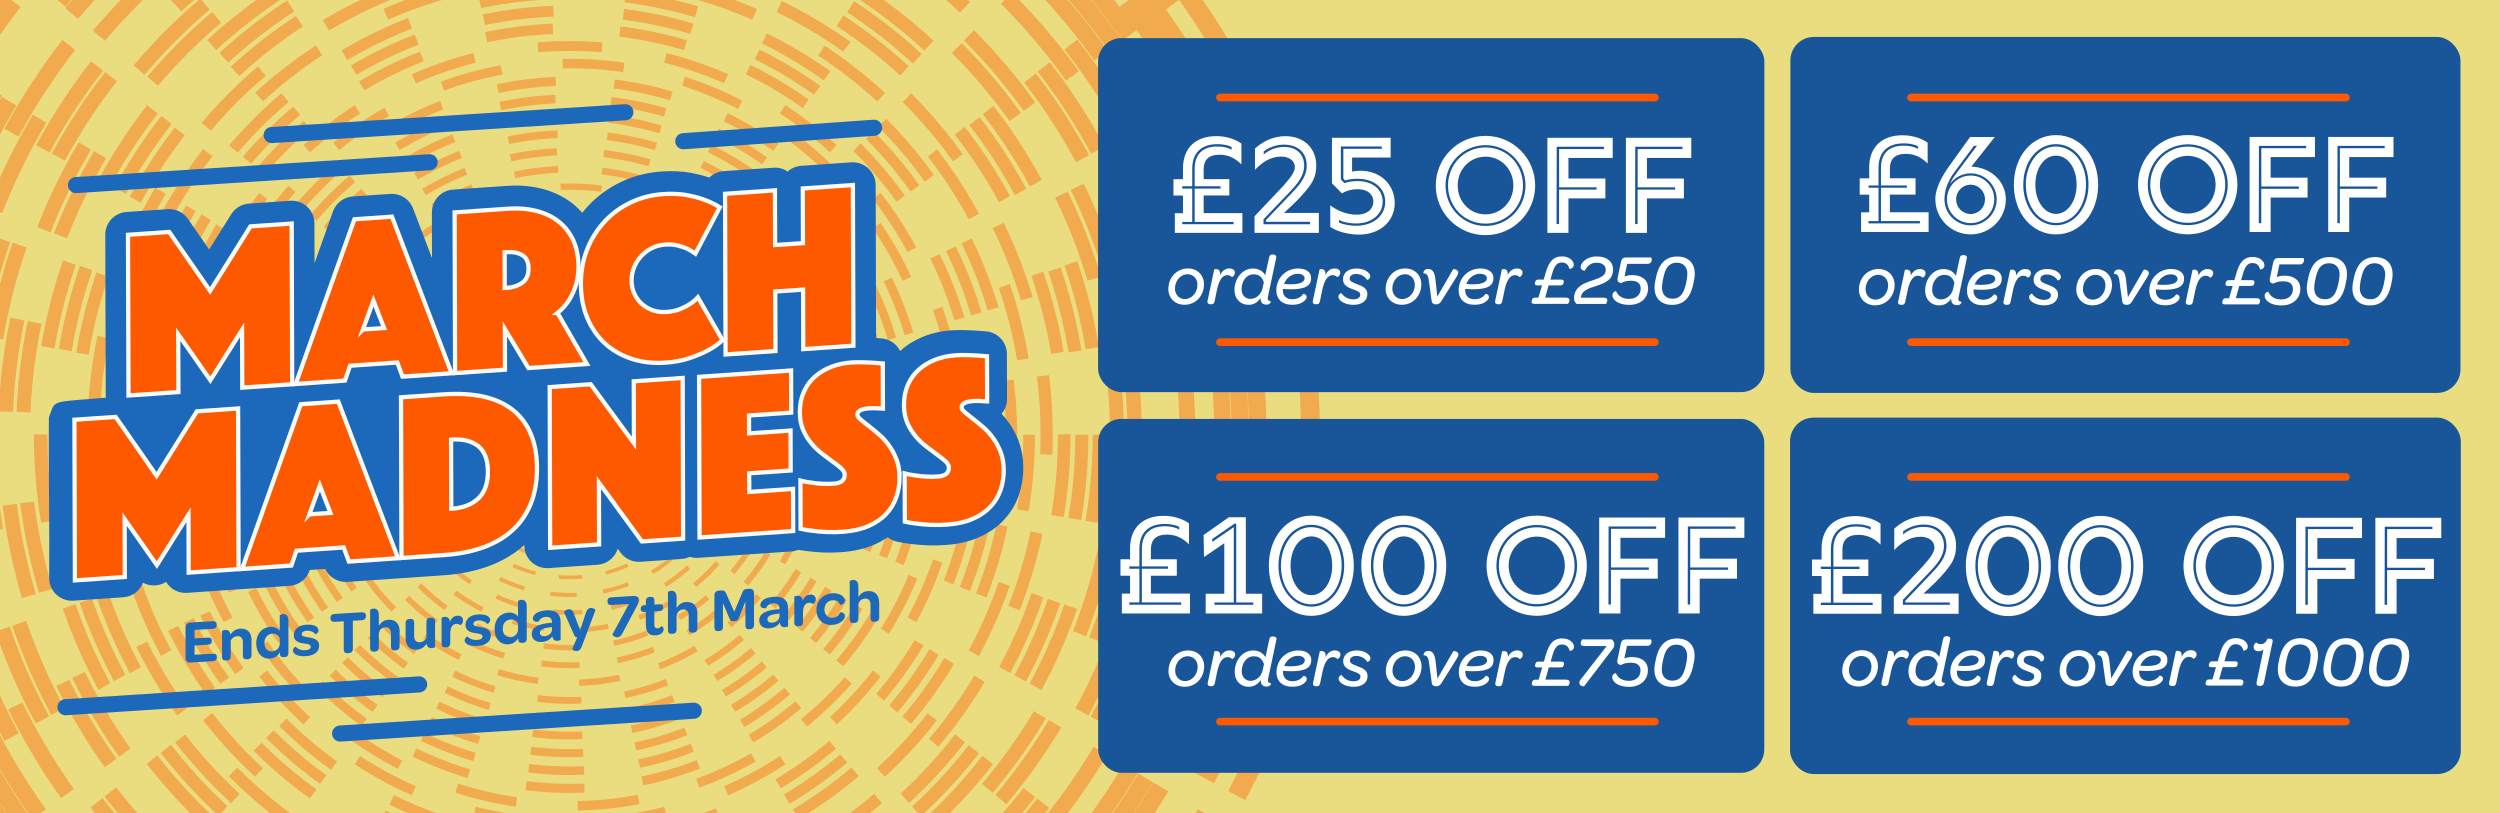 <?xml version="1.0" encoding="UTF-8"?>
<svg xmlns="http://www.w3.org/2000/svg" xmlns:xlink="http://www.w3.org/1999/xlink" viewBox="0 0 492 160">
  <defs>
    <style>
      .cls-1 {
        stroke-width: 1.5px;
      }

      .cls-1, .cls-2, .cls-3, .cls-4, .cls-5, .cls-6, .cls-7, .cls-8, .cls-9, .cls-10, .cls-11, .cls-12, .cls-13, .cls-14, .cls-15, .cls-16, .cls-17, .cls-18, .cls-19, .cls-20, .cls-21, .cls-22, .cls-23, .cls-24, .cls-25, .cls-26, .cls-27, .cls-28, .cls-29, .cls-30, .cls-31, .cls-32, .cls-33, .cls-34, .cls-35, .cls-36, .cls-37, .cls-38, .cls-39, .cls-40, .cls-41, .cls-42, .cls-43, .cls-44, .cls-45 {
        fill: none;
      }

      .cls-1, .cls-2, .cls-3, .cls-4, .cls-5, .cls-7, .cls-8, .cls-9, .cls-10, .cls-11, .cls-12, .cls-13, .cls-14, .cls-15, .cls-16, .cls-17, .cls-18, .cls-19, .cls-20, .cls-21, .cls-22, .cls-23, .cls-24, .cls-25, .cls-26, .cls-27, .cls-28, .cls-29, .cls-30, .cls-31, .cls-32, .cls-46, .cls-33, .cls-34, .cls-35, .cls-36, .cls-37, .cls-38, .cls-39, .cls-40, .cls-41, .cls-42, .cls-43, .cls-44, .cls-45 {
        stroke-miterlimit: 10;
      }

      .cls-1, .cls-2, .cls-3, .cls-4, .cls-5, .cls-7, .cls-8, .cls-9, .cls-10, .cls-11, .cls-12, .cls-13, .cls-14, .cls-15, .cls-16, .cls-17, .cls-18, .cls-19, .cls-20, .cls-21, .cls-22, .cls-23, .cls-24, .cls-25, .cls-26, .cls-27, .cls-28, .cls-29, .cls-30, .cls-31, .cls-32, .cls-33, .cls-34, .cls-35, .cls-37, .cls-38, .cls-39, .cls-40, .cls-41, .cls-42, .cls-43, .cls-44, .cls-45 {
        stroke: #ff5900;
      }

      .cls-1, .cls-36 {
        stroke-linecap: round;
      }

      .cls-2 {
        stroke-dasharray: 0 0 9.79 9.79;
        stroke-width: 1.51px;
      }

      .cls-3 {
        stroke-dasharray: 0 0 16.08 16.08;
        stroke-width: 2.48px;
      }

      .cls-4 {
        stroke-dasharray: 0 0 22.38 22.38;
        stroke-width: 3.45px;
      }

      .cls-5 {
        stroke-dasharray: 0 0 7.5 7.5;
        stroke-width: 1.16px;
      }

      .cls-47 {
        clip-path: url(#clippath);
      }

      .cls-6, .cls-48, .cls-49, .cls-50, .cls-51 {
        stroke-width: 0px;
      }

      .cls-7 {
        stroke-dasharray: 0 0 24.1 24.1;
        stroke-width: 3.72px;
      }

      .cls-8 {
        stroke-dasharray: 0 0 2.92 2.92;
        stroke-width: .45px;
      }

      .cls-9 {
        stroke-dasharray: 0 0 2.35 2.35;
        stroke-width: .36px;
      }

      .cls-10 {
        stroke-dasharray: 0 0 17.23 17.23;
        stroke-width: 2.66px;
      }

      .cls-11 {
        stroke-dasharray: 0 0 12.65 12.65;
        stroke-width: 1.95px;
      }

      .cls-12 {
        stroke-dasharray: 0 0 1.2 1.2;
        stroke-width: .19px;
      }

      .cls-13 {
        stroke-dasharray: 0 0 3.49 3.49;
        stroke-width: .54px;
      }

      .cls-14 {
        stroke-dasharray: 0 0 18.95 18.95;
        stroke-width: 2.92px;
      }

      .cls-15 {
        stroke-dasharray: 0 0 5.21 5.21;
        stroke-width: .8px;
      }

      .cls-16 {
        stroke-dasharray: 0 0 16.66 16.66;
        stroke-width: 2.57px;
      }

      .cls-17 {
        stroke-dasharray: 0 0 18.37 18.37;
        stroke-width: 2.83px;
      }

      .cls-18 {
        stroke-dasharray: 0 0 20.66 20.66;
        stroke-width: 3.19px;
      }

      .cls-19 {
        stroke-dasharray: 0 0 8.07 8.07;
        stroke-width: 1.25px;
      }

      .cls-20 {
        stroke-dasharray: 0 0 20.09 20.09;
        stroke-width: 3.1px;
      }

      .cls-21 {
        stroke-dasharray: 0 0 21.23 21.23;
        stroke-width: 3.28px;
      }

      .cls-22 {
        stroke-dasharray: 0 0 13.8 13.8;
        stroke-width: 2.13px;
      }

      .cls-23 {
        stroke-dasharray: 0 0 12.08 12.08;
        stroke-width: 1.86px;
      }

      .cls-24 {
        stroke-dasharray: 0 0 14.37 14.37;
        stroke-width: 2.22px;
      }

      .cls-25 {
        stroke-dasharray: 0 0 8.64 8.64;
        stroke-width: 1.33px;
      }

      .cls-26 {
        stroke-dasharray: 0 0 15.51 15.51;
        stroke-width: 2.39px;
      }

      .cls-27 {
        stroke-dasharray: 0 0 22.95 22.95;
        stroke-width: 3.54px;
      }

      .cls-28 {
        stroke-dasharray: 0 0 1.78 1.78;
        stroke-width: .27px;
      }

      .cls-29 {
        stroke-dasharray: 0 0 9.21 9.21;
        stroke-width: 1.42px;
      }

      .cls-30 {
        stroke-dasharray: 0 0 23.52 23.52;
        stroke-width: 3.63px;
      }

      .cls-31 {
        stroke-dasharray: 0 0 4.07 4.07;
        stroke-width: .63px;
      }

      .cls-32 {
        stroke-dasharray: 0 0 13.22 13.22;
        stroke-width: 2.04px;
      }

      .cls-46 {
        fill: #ff5900;
        stroke: #fbfbfb;
        stroke-width: .84px;
      }

      .cls-33 {
        stroke-dasharray: 0 0 5.78 5.78;
        stroke-width: .89px;
      }

      .cls-34 {
        stroke-dasharray: 0 0 10.36 10.36;
        stroke-width: 1.6px;
      }

      .cls-35 {
        stroke-dasharray: 0 0 6.35 6.35;
        stroke-width: .98px;
      }

      .cls-36 {
        stroke: #1c68ba;
        stroke-width: 3.17px;
      }

      .cls-37 {
        stroke-dasharray: 0 0 21.81 21.81;
        stroke-width: 3.36px;
      }

      .cls-38 {
        stroke-dasharray: 0 0 19.52 19.52;
        stroke-width: 3.01px;
      }

      .cls-52 {
        isolation: isolate;
      }

      .cls-39 {
        stroke-dasharray: 0 0 14.94 14.94;
        stroke-width: 2.3px;
      }

      .cls-40 {
        stroke-dasharray: 0 0 10.93 10.93;
        stroke-width: 1.69px;
      }

      .cls-53 {
        mix-blend-mode: multiply;
        opacity: .39;
      }

      .cls-48 {
        fill: #195699;
      }

      .cls-49 {
        fill: #1c68ba;
      }

      .cls-50 {
        fill: #fff;
      }

      .cls-51 {
        fill: #eadd7f;
      }

      .cls-41 {
        stroke-dasharray: 0 0 4.64 4.64;
        stroke-width: .72px;
      }

      .cls-42 {
        stroke-dasharray: 0 0 17.8 17.8;
        stroke-width: 2.75px;
      }

      .cls-43 {
        stroke-dasharray: 0 0 11.51 11.51;
        stroke-width: 1.78px;
      }

      .cls-44 {
        stroke-dasharray: 0 0 24.67 24.67;
        stroke-width: 3.81px;
      }

      .cls-45 {
        stroke-dasharray: 0 0 6.93 6.93;
        stroke-width: 1.07px;
      }
    </style>
    <clipPath id="clippath">
      <rect class="cls-6" x="-5.18" y="-2.72" width="500.4" height="166.81"/>
    </clipPath>
  </defs>
  <g class="cls-52">
    <g id="Layer_1" data-name="Layer 1">
      <rect class="cls-51" x="-5.18" y="-2.72" width="500.4" height="166.81"/>
      <g class="cls-47">
        <g class="cls-53">
          <circle class="cls-44" cx="112.18" cy="85.56" r="149.18"/>
          <circle class="cls-7" cx="112.18" cy="85.56" r="145.72" transform="translate(-27.65 104.39) rotate(-45)"/>
          <circle class="cls-30" cx="112.18" cy="85.56" r="142.26"/>
          <circle class="cls-27" cx="112.18" cy="85.56" r="138.8"/>
          <circle class="cls-4" cx="112.18" cy="85.56" r="135.34" transform="translate(-27.65 104.39) rotate(-45)"/>
          <circle class="cls-37" cx="112.18" cy="85.56" r="131.88" transform="translate(-27.65 104.39) rotate(-45)"/>
          <circle class="cls-21" cx="112.18" cy="85.56" r="128.42" transform="translate(-27.65 104.39) rotate(-45)"/>
          <circle class="cls-18" cx="112.18" cy="85.56" r="124.96"/>
          <circle class="cls-20" cx="112.18" cy="85.56" r="121.5" transform="translate(-27.65 104.39) rotate(-45)"/>
          <circle class="cls-38" cx="112.18" cy="85.56" r="118.03"/>
          <circle class="cls-14" cx="112.18" cy="85.56" r="114.57"/>
          <circle class="cls-17" cx="112.18" cy="85.56" r="111.11" transform="translate(-27.65 104.39) rotate(-45)"/>
          <circle class="cls-42" cx="112.18" cy="85.56" r="107.65" transform="translate(-27.65 104.39) rotate(-45)"/>
          <circle class="cls-10" cx="112.18" cy="85.56" r="104.19"/>
          <circle class="cls-16" cx="112.18" cy="85.56" r="100.73"/>
          <circle class="cls-3" cx="112.18" cy="85.56" r="97.27"/>
          <circle class="cls-26" cx="112.18" cy="85.56" r="93.81" transform="translate(-27.65 104.39) rotate(-45)"/>
          <circle class="cls-39" cx="112.18" cy="85.56" r="90.35"/>
          <circle class="cls-24" cx="112.18" cy="85.56" r="86.89" transform="translate(-27.65 104.39) rotate(-45)"/>
          <circle class="cls-22" cx="112.18" cy="85.56" r="83.43" transform="translate(-27.65 104.39) rotate(-45)"/>
          <circle class="cls-32" cx="112.18" cy="85.56" r="79.97" transform="translate(-27.65 104.39) rotate(-45)"/>
          <circle class="cls-11" cx="112.18" cy="85.56" r="76.51"/>
          <circle class="cls-23" cx="112.18" cy="85.56" r="73.05" transform="translate(-18.69 32.85) rotate(-15.4)"/>
          <circle class="cls-43" cx="112.18" cy="85.56" r="69.59" transform="translate(-27.65 104.39) rotate(-45)"/>
          <circle class="cls-40" cx="112.18" cy="85.56" r="66.12" transform="translate(-27.65 104.39) rotate(-45)"/>
          <circle class="cls-34" cx="112.18" cy="85.56" r="62.66" transform="translate(-27.65 104.39) rotate(-45)"/>
          <circle class="cls-2" cx="112.18" cy="85.56" r="59.2" transform="translate(-27.65 104.39) rotate(-45)"/>
          <circle class="cls-29" cx="112.18" cy="85.56" r="55.74" transform="translate(-27.65 104.39) rotate(-45)"/>
          <circle class="cls-25" cx="112.18" cy="85.56" r="52.28" transform="translate(-27.65 104.39) rotate(-45)"/>
          <circle class="cls-19" cx="112.18" cy="85.56" r="48.82" transform="translate(-19.48 34.86) rotate(-16.27)"/>
          <circle class="cls-5" cx="112.18" cy="85.56" r="45.36" transform="translate(-27.65 104.39) rotate(-45)"/>
          <circle class="cls-45" cx="112.18" cy="85.56" r="41.9" transform="translate(-27.65 104.39) rotate(-45)"/>
          <circle class="cls-35" cx="112.18" cy="85.56" r="38.44" transform="translate(-28.77 79.43) rotate(-34.84)"/>
          <circle class="cls-33" cx="112.18" cy="85.56" r="34.98" transform="translate(-26.86 61.62) rotate(-27.56)"/>
          <circle class="cls-15" cx="112.18" cy="85.56" r="31.52" transform="translate(-27.65 104.39) rotate(-45)"/>
          <circle class="cls-41" cx="112.18" cy="85.56" r="28.06" transform="translate(-26.64 110.76) rotate(-47.62)"/>
          <circle class="cls-31" cx="112.18" cy="85.56" r="24.6" transform="translate(-24.25 49.6) rotate(-22.57)"/>
          <circle class="cls-13" cx="112.18" cy="85.56" r="21.14" transform="translate(-27.21 63.73) rotate(-28.43)"/>
          <circle class="cls-8" cx="112.18" cy="85.56" r="17.68" transform="translate(-2.28 168.05) rotate(-73.11)"/>
          <circle class="cls-9" cx="112.18" cy="85.56" r="14.21" transform="translate(-28.83 80.8) rotate(-35.4)"/>
          <circle class="cls-28" cx="112.18" cy="85.56" r="10.75" transform="translate(-25.71 115.43) rotate(-49.56)"/>
          <circle class="cls-12" cx="112.18" cy="85.56" r="7.29" transform="translate(6.62 179.17) rotate(-78.9)"/>
        </g>
      </g>
      <g>
        <path class="cls-49" d="M172.42,68.02l-.09-31.62c-.01-1.23-.53-2.41-1.43-3.25-.91-.85-2.11-1.27-3.35-1.2l-9.86.68c-1.03.07-1.96.48-2.67,1.13-.83-.55-1.8-.83-2.81-.75l-9.81.67c-1.1.08-2.07.55-2.81,1.26-1.06-.36-2.25-.66-3.62-.93-1.76-.31-3.7-.4-5.77-.26-2.77.19-5.42.86-7.85,2-2.47,1.14-4.67,2.73-6.51,4.68-.45.46-.86.95-1.26,1.46-.59-.68-1.23-1.31-1.93-1.86-1.7-1.33-3.72-2.3-6.04-2.9-2.14-.53-4.44-.72-6.84-.55l-10.61.73c-2.35.16-4.17,2.12-4.16,4.47l.02,9.03-3.73-9.78c-.69-1.84-2.5-3.01-4.48-2.87l-7.37.5c-1.78.12-3.31,1.29-3.91,2.96l-3.63,10.19-.02-7.86c0-1.24-.51-2.41-1.42-3.26-.91-.84-2.11-1.27-3.35-1.18l-8.12.56c-1.43.1-2.72.87-3.48,2.09l-4.35,6.94-4.18-6.03c-.89-1.29-2.4-2.02-3.98-1.91l-8.12.56c-2.35.17-4.17,2.12-4.16,4.47l.09,31.62c.01,1.24.53,2.41,1.43,3.26.83.77,1.91,1.2,3.04,1.2.1,0,.2,0,.31-.01l9.81-.67c1.78-.12,3.25-1.27,3.87-2.86.67.37,1.44.55,2.24.54.84-.02,1.63-.27,2.33-.72.21.36.48.69.79.98.91.84,2.1,1.27,3.35,1.18l6.35-.44s0,.07,0,.1l118.05-11.97c.01-.14.04-.28.04-.43Z"/>
        <path class="cls-49" d="M200.5,86.8c-.57-1.4-1.26-2.67-2.07-3.76-.41-.57-.85-1.11-1.32-1.6.69-.8,1.08-1.84,1.07-2.92l-.02-8.86c-.01-2.35-1.82-4.28-4.16-4.45l-.82-.06c-.39-.03-.78-.07-1.26-.1-.45-.02-.94-.03-1.48-.06l-.55-.02c-.87-.03-1.76-.02-2.71.04-1.86.13-3.63.51-5.28,1.15-1.73.68-3.29,1.62-4.61,2.79-.06.04-.09.09-.15.13-.68-1.37-2.05-2.37-3.67-2.48l-.82-.06c-.39-.03-.79-.07-1.27-.1-.46-.02-.95-.03-1.5-.06l-.53-.02c-.87-.03-1.74-.02-2.68.04-1.87.13-3.66.51-5.3,1.15-1.14.45-2.19,1.02-3.17,1.69-.02-.02-.03-.06-.07-.08-.91-.84-2.11-1.26-3.35-1.18l-18.1,1.24c-.58.04-1.12.19-1.61.42-.53-.16-1.06-.23-1.62-.2l-5.79.4s0-.04,0-.05c-23.18-6.19-63.67,5.06-109.29,8.68-8.5.67-7.53.42-8.75,3.7-.1,8.65.16,22.94.06,31.59,0,1.24.51,2.41,1.42,3.26.83.77,1.92,1.2,3.05,1.2.1,0,.2-.01.3-.01l9.81-.67c1.79-.12,3.28-1.29,3.88-2.87.67.37,1.46.56,2.24.54.84-.02,1.63-.27,2.31-.7.21.36.48.69.79.98.91.84,2.11,1.27,3.35,1.18l9.81-.67c.1-.01.19-.03.29-.04.03,0,.06.01.09.01.1,0,.2-.01.31-.01l9.68-.67c1.79-.12,3.33-1.31,3.92-3l.03-.12,3.02-.2s0,0,0,0c.78,1.64,2.5,2.67,4.35,2.55l9.68-.67c.09,0,.17-.03.26-.04.04,0,.09.01.13.01.1,0,.2-.01.3-.01l8.52-.59c3.31-.22,6.33-.84,8.97-1.81,2.72-1.01,5.06-2.41,7-4.16v.1c0,1.24.51,2.41,1.42,3.26.83.77,1.92,1.2,3.05,1.2.1,0,.2,0,.3-.01l9.64-.66c1.89-.13,3.43-1.42,3.97-3.15l.55.75c.91,1.24,2.38,1.92,3.91,1.82l8.1-.56c.58-.03,1.13-.19,1.62-.42.42.13.86.21,1.31.21.1,0,.2,0,.3-.01l18.42-1.26c.47-.03.91-.16,1.32-.31.58.1,1.17.19,1.78.25.87.12,1.87.21,2.97.26.41.02.85.03,1.3.03.79,0,1.61-.03,2.46-.09,2.44-.17,4.63-.67,6.48-1.49.95-.41,1.82-.91,2.63-1.44.49.38,1.06.68,1.71.84.94.22,1.93.38,2.95.49.89.11,1.89.2,2.97.25.41.02.86.03,1.31.03.77,0,1.6-.03,2.44-.09,2.45-.17,4.64-.67,6.52-1.5,1.98-.86,3.64-2.02,4.93-3.41,1.35-1.43,2.35-3.1,2.97-4.93.58-1.7.87-3.52.87-5.42-.01-1.87-.32-3.62-.95-5.2Z"/>
        <g>
          <g>
            <polygon class="cls-46" points="57.4 44 57.5 75.62 47.68 76.29 47.64 64.92 41.4 74.83 35.07 65.78 35.11 77.16 25.29 77.83 25.19 46.21 33.3 45.65 41.35 57.25 49.29 44.55 57.4 44"/>
            <path class="cls-46" d="M77.12,42.64l-7.37.51-11.56,32.42,9.69-.67,1.01-2.92,9.3-.64,1.02,2.78,9.67-.66-11.75-30.82ZM71.43,64.85l2.06-5.7,2.09,5.41-4.14.28Z"/>
            <path class="cls-46" d="M109.71,61.6c.77-.62,1.46-1.36,2.07-2.23.53-.76,1-1.71,1.42-2.84.43-1.14.64-2.49.64-4.08,0-1.98-.36-3.73-1.05-5.21-.7-1.48-1.66-2.71-2.9-3.67-1.23-.96-2.68-1.64-4.36-2.07-1.68-.42-3.5-.56-5.46-.43l-10.6.73.09,31.62,9.82-.67-.02-8.02,4.63,7.7,11.52-.79-5.79-10.04ZM104.02,52.84c0,1.27-.4,2.19-1.22,2.79-.81.59-1.8.93-2.96,1.01l-.51.03-.02-7.02.51-.03c1.16-.08,2.15.12,2.97.6.82.48,1.23,1.36,1.23,2.61Z"/>
            <path class="cls-46" d="M142.19,66.95c-.82.76-1.8,1.44-2.94,2.05-.98.51-2.17,1.01-3.54,1.48-1.39.47-2.96.77-4.75.89-2.39.16-4.61-.08-6.64-.75-2.03-.68-3.79-1.68-5.27-3.03-1.47-1.36-2.63-3.03-3.46-5-.83-1.98-1.26-4.21-1.27-6.67s.42-4.85,1.27-6.94c.85-2.1,2.02-3.93,3.49-5.48,1.47-1.56,3.19-2.79,5.15-3.7,1.96-.92,4.05-1.45,6.27-1.6,1.75-.12,3.31-.05,4.67.2,1.37.26,2.55.57,3.53.95,1.14.42,2.12.91,2.96,1.45l-4.81,9.11c-.5-.35-1.04-.68-1.62-.98-.52-.23-1.15-.42-1.86-.61-.73-.19-1.54-.26-2.47-.19s-1.83.31-2.62.7c-.8.41-1.5.93-2.09,1.57-.6.64-1.07,1.38-1.4,2.21-.34.83-.5,1.7-.5,2.62s.18,1.77.54,2.55c.36.78.84,1.45,1.46,2.01.62.56,1.34.97,2.16,1.27.84.29,1.74.4,2.72.33s1.86-.25,2.62-.55c.77-.31,1.42-.64,1.94-.99.62-.38,1.15-.83,1.61-1.34l4.86,8.43Z"/>
            <polygon class="cls-46" points="167.85 36.41 167.95 68.03 158.08 68.71 158.05 57 152.57 57.37 152.61 69.08 142.79 69.76 142.69 38.14 152.51 37.46 152.54 48.22 158.02 47.85 157.99 37.09 167.85 36.41"/>
          </g>
          <g>
            <polygon class="cls-46" points="46.86 80.39 46.95 112.01 37.13 112.69 37.1 101.3 30.87 111.21 24.53 102.17 24.56 113.55 14.74 114.22 14.65 82.6 22.76 82.05 30.82 93.63 38.75 80.95 46.86 80.39"/>
            <path class="cls-46" d="M66.57,79.04l-7.37.51-11.56,32.42,9.69-.67,1.01-2.92,9.3-.64,1.02,2.78,9.67-.66-11.75-30.82ZM60.88,101.23l2.06-5.69,2.09,5.4-4.14.28Z"/>
            <path class="cls-46" d="M104.45,85.37c-.82-1.92-2.01-3.49-3.56-4.71-1.55-1.22-3.46-2.09-5.72-2.6-2.26-.5-4.84-.65-7.73-.46l-8.52.59.09,31.62,8.52-.59c2.89-.2,5.46-.72,7.72-1.55,2.26-.84,4.16-1.98,5.7-3.41,1.55-1.43,2.72-3.17,3.53-5.2.81-2.03,1.21-4.34,1.2-6.93s-.42-4.85-1.24-6.76ZM88.81,100.12l-.04-13.61c2.3-.16,4.08.28,5.35,1.29,1.26,1.02,1.89,2.69,1.9,5s-.62,4.07-1.87,5.28c-1.26,1.21-3.04,1.89-5.34,2.05Z"/>
            <polygon class="cls-46" points="134.35 74.38 134.44 106 126.33 106.56 117.87 94.99 117.9 107.14 108.27 107.8 108.18 76.18 116.25 75.62 124.76 87.22 124.72 75.04 134.35 74.38"/>
            <polygon class="cls-46" points="156.07 96.21 156.1 104.51 137.67 105.78 137.58 74.16 155.68 72.91 155.71 81.2 147.41 81.77 147.42 85.29 155.58 84.73 155.6 92.59 147.44 93.15 147.46 96.81 156.07 96.21"/>
            <path class="cls-46" d="M177.04,93.87c0,1.39-.21,2.71-.64,3.96-.43,1.25-1.1,2.35-2,3.31-.9.97-2.06,1.76-3.48,2.38-1.41.62-3.08.99-5.01,1.13-1.17.08-2.25.1-3.25.05-1-.04-1.88-.12-2.65-.23-.89-.09-1.71-.22-2.45-.4l-.03-9.48c.67.18,1.38.3,2.12.38.62.12,1.31.19,2.11.23.78.05,1.57.04,2.37-.02,1.41-.1,2.11-.68,2.11-1.76,0-.41-.21-.81-.64-1.21s-.98-.83-1.65-1.3c-.66-.48-1.37-1.01-2.12-1.59s-1.47-1.26-2.12-2.03c-.66-.78-1.22-1.66-1.65-2.67-.43-1-.65-2.16-.65-3.48,0-1.49.25-2.82.77-3.99.51-1.18,1.24-2.17,2.15-2.99.92-.82,2-1.48,3.25-1.96,1.24-.48,2.57-.77,3.99-.86.74-.05,1.47-.07,2.2-.04.74.03,1.4.05,1.98.08.67.04,1.33.1,1.98.15l.03,8.87c-.24-.02-.52-.03-.83-.03-.25-.02-.53-.03-.84-.04-.3,0-.63,0-.96.02-.19.01-.42.04-.69.07-.28.04-.54.09-.78.18-.25.07-.46.2-.65.37-.18.17-.27.39-.27.68,0,.26.21.56.63.91.41.36.92.76,1.52,1.22.6.47,1.26,1,1.98,1.62.73.61,1.39,1.32,1.99,2.14.61.81,1.12,1.74,1.53,2.79.42,1.04.63,2.22.64,3.55Z"/>
            <path class="cls-46" d="M197.54,92.46c0,1.39-.2,2.71-.63,3.96-.43,1.25-1.1,2.35-2,3.31-.9.97-2.07,1.76-3.48,2.38-1.41.62-3.08.99-5.02,1.13-1.17.08-2.25.1-3.24.05-1-.04-1.89-.12-2.66-.23-.89-.09-1.7-.22-2.44-.4l-.03-9.48c.67.18,1.38.3,2.12.38.62.12,1.31.19,2.09.23.78.05,1.58.04,2.38-.02,1.41-.1,2.11-.68,2.11-1.76,0-.41-.22-.81-.65-1.21-.43-.4-.97-.83-1.64-1.31-.66-.48-1.37-1.01-2.12-1.59-.76-.58-1.47-1.26-2.13-2.03-.66-.78-1.21-1.66-1.64-2.67-.43-1-.66-2.15-.66-3.48,0-1.49.26-2.82.77-3.99.53-1.18,1.24-2.17,2.16-2.99.92-.82,2-1.48,3.25-1.96,1.24-.48,2.57-.77,3.98-.86.74-.05,1.48-.07,2.22-.04.74.03,1.4.05,1.98.08.67.04,1.33.1,1.98.15l.03,8.87c-.25-.02-.53-.03-.84-.03-.24-.02-.52-.03-.83-.05-.31,0-.63,0-.97.02-.18.01-.41.04-.68.07-.29.04-.54.09-.79.18-.24.07-.45.2-.64.37-.19.17-.27.39-.27.68,0,.26.21.56.62.91.42.36.93.76,1.52,1.22.61.47,1.27,1,1.99,1.62.73.61,1.39,1.32,1.99,2.14.6.81,1.11,1.74,1.53,2.79.41,1.04.62,2.23.63,3.55Z"/>
          </g>
        </g>
      </g>
      <g>
        <path class="cls-49" d="M36.51,129.44v-5.87c0-.63.35-1.02.93-1.05l4.37-.26c.56-.03.83.19.83.67v.06c0,.49-.27.73-.83.77l-3.52.21v1.66l2.57-.15c.58-.03.83.17.83.62v.04c0,.47-.26.71-.83.74l-2.57.15v1.83l3.58-.21c.56-.03.81.16.81.62v.06c0,.5-.25.76-.81.79l-4.43.27c-.58.03-.93-.3-.93-.93Z"/>
        <path class="cls-49" d="M49.5,126.03v2.85c0,.62-.33.83-.76.86h-.18c-.45.04-.76-.12-.76-.76v-2.58c0-.79-.4-1.25-1.09-1.21-.6.04-1.06.38-1.3.85v3.08c0,.62-.32.83-.75.86h-.18c-.46.04-.78-.12-.78-.76v-5.02c0-.06.3-.21.64-.23.46-.03.92.18,1.02.93.42-.66,1.04-1.13,1.95-1.18,1.54-.09,2.2.96,2.2,2.31Z"/>
        <path class="cls-49" d="M50.42,126.64c0-1.88,1.12-3.17,2.76-3.27.85-.05,1.53.3,1.87.79v-3.08s.3-.21.64-.23c.51-.03,1.07.2,1.07,1.31v6.3c0,.62-.3.83-.75.86h-.17c-.39.03-.68-.08-.74-.54-.01-.13-.02-.27-.02-.41-.4.72-1.06,1.19-1.93,1.24-1.6.1-2.72-1.1-2.72-2.96ZM55.05,125.57c-.25-.57-.74-.9-1.47-.86-.92.06-1.54.76-1.54,1.83s.63,1.71,1.52,1.66c.81-.05,1.49-.66,1.49-1.51v-1.12Z"/>
        <path class="cls-49" d="M57.66,127.99c0-.44.47-.74.52-.71.4.42,1.08.74,1.95.68.67-.04,1.03-.29,1.03-.67,0-.46-.47-.52-1.26-.64-.81-.12-2.08-.31-2.08-1.65,0-1.15.93-1.97,2.46-2.06,1.2-.07,1.94.21,2.25.65.1.14.15.31.15.48,0,.45-.52.78-.55.75-.4-.44-1.04-.74-1.74-.7-.66.04-1.01.3-1.01.68,0,.42.46.48,1.26.62.84.13,2.17.32,2.17,1.65,0,1.19-.95,1.96-2.61,2.06-.94.06-1.61-.08-2.04-.33-.34-.21-.52-.49-.52-.82Z"/>
        <path class="cls-49" d="M67.64,122.27l-1.77.11c-.53.03-.83-.22-.83-.71v-.06c0-.49.29-.76.83-.79l5.31-.32c.55-.03.83.21.83.69v.06c0,.5-.28.78-.83.81l-1.74.1v5.52c0,.53-.29.83-.8.86l-.25.02c-.49.03-.74-.23-.74-.77v-5.52Z"/>
        <path class="cls-49" d="M78.64,124.34v2.79c0,.62-.33.83-.76.86h-.18c-.45.04-.76-.12-.76-.76v-2.56c0-.81-.41-1.27-1.09-1.23-.8.05-1.3.6-1.3,1.46v2.47c0,.62-.33.83-.76.86h-.18c-.45.04-.76-.12-.76-.76v-7.47s.29-.21.64-.23c.5-.03,1.07.2,1.07,1.31v2.07c.41-.67,1-1.13,1.89-1.18,1.55-.09,2.21.98,2.21,2.37Z"/>
        <path class="cls-49" d="M85.62,122.32v5.01c0,.06-.3.21-.64.23-.36.02-.77-.09-.96-.58-.02-.1-.05-.19-.06-.32-.41.64-1.02,1.14-1.95,1.2-1.54.09-2.19-.95-2.19-2.32v-2.86c0-.62.32-.84.74-.87h.19c.45-.04.76.14.76.77v2.61c0,.8.41,1.25,1.12,1.21.58-.03,1.03-.38,1.29-.85v-3.11c0-.62.3-.84.74-.87h.18c.46-.04.78.14.78.77Z"/>
        <path class="cls-49" d="M91.13,122.09c0,.68-.52.95-.55.93-.18-.15-.45-.26-.78-.25-.83.05-1.19.8-1.19,1.99v1.77c0,.62-.32.83-.75.86h-.18c-.46.04-.78-.12-.78-.75v-5.02c0-.06.29-.21.64-.23s.74.1.93.59c.04.11.06.25.08.41.23-.72.73-1.17,1.47-1.22.68-.04,1.09.32,1.09.93Z"/>
        <path class="cls-49" d="M91.45,125.97c0-.44.47-.74.52-.71.4.42,1.08.74,1.95.68.67-.04,1.03-.29,1.03-.67,0-.46-.47-.52-1.26-.64-.81-.12-2.08-.31-2.08-1.65,0-1.15.93-1.97,2.46-2.06,1.2-.07,1.94.21,2.25.65.1.14.15.31.15.48,0,.45-.52.78-.55.75-.4-.44-1.04-.74-1.74-.7-.66.04-1.01.3-1.01.68,0,.42.46.48,1.26.62.84.13,2.17.32,2.17,1.65,0,1.19-.95,1.96-2.61,2.06-.93.06-1.61-.08-2.04-.33-.34-.21-.52-.49-.52-.82Z"/>
        <path class="cls-49" d="M97.32,123.83c0-1.88,1.12-3.17,2.76-3.27.85-.05,1.53.3,1.87.79v-3.08s.3-.21.64-.23c.51-.03,1.07.2,1.07,1.31v6.3c0,.62-.3.83-.75.86h-.17c-.39.03-.68-.08-.74-.54-.01-.13-.02-.27-.02-.41-.4.72-1.06,1.19-1.93,1.24-1.6.1-2.72-1.1-2.72-2.96ZM101.95,122.77c-.25-.57-.74-.9-1.47-.86-.92.06-1.54.76-1.54,1.83s.63,1.71,1.52,1.66c.81-.05,1.49-.66,1.49-1.51v-1.12Z"/>
        <path class="cls-49" d="M108.45,122.58h.19c0-.07,0-.13-.01-.18-.02-.69-.45-1.04-1.2-1-.81.05-1.25.49-1.46.95-.01.02-1.1.18-1.1-.61,0-.27.12-.55.36-.8.4-.44,1.17-.76,2.31-.83,1.88-.11,2.79.69,2.79,2.28v3.49c0,.08-.32.21-.64.23-.41.02-.74-.13-.9-.52-.04-.11-.07-.24-.1-.39-.41.67-1.17,1.09-2.05,1.14-1.24.07-1.99-.56-1.99-1.58,0-1.32,1.29-2.01,3.8-2.19ZM108.64,123.43l-.33.02c-1.35.13-2.06.43-2.06,1.09,0,.45.35.71.92.67.85-.05,1.46-.61,1.47-1.36v-.42Z"/>
        <path class="cls-49" d="M112.62,127.72l.97-2.29c-.27-.03-.45-.11-.55-.36l-2.04-4.6c-.04-.1.41-.52.94-.57.41-.02.75.16.97.8l1.26,3.32,1.14-3.45c.21-.68.57-.91.96-.93.47-.03.96.34.92.43l-2.7,7.16c-.25.66-.59.87-.97.9-.5.03-.95-.33-.91-.42Z"/>
        <path class="cls-49" d="M120.54,124.83l3.24-5.98-3.44.21c-.52.03-.79-.16-.79-.66v-.11c0-.49.27-.71.79-.74l4.2-.25c1.01-.06,1.17.35,1.17.82v.12c0,.45-.33.97-.55,1.37l-2.72,5.12c-.25.49-.59.67-.91.69-.58.04-1.07-.46-1-.58Z"/>
        <path class="cls-49" d="M127.1,123.13v-2.72l-.3.02c-.49.03-.7-.18-.7-.56v-.1c0-.4.22-.64.69-.67l.32-.02v-.75c0-.56.28-.84.77-.87h.16c.45-.04.75.14.75.77v.75l1.03-.06c.49-.03.69.17.69.55v.11c0,.41-.22.64-.7.67l-1.04.06v2.52c0,.58.18.86.66.83.34-.02.58-.21.74-.44.06-.03.43.19.43.64,0,.25-.1.48-.29.67-.27.28-.7.48-1.27.51-1.3.08-1.91-.58-1.91-1.92Z"/>
        <path class="cls-49" d="M137.24,120.84v2.79c0,.62-.33.83-.76.86h-.18c-.45.04-.76-.12-.76-.76v-2.56c0-.81-.41-1.27-1.09-1.23-.8.05-1.3.6-1.3,1.46v2.47c0,.62-.33.83-.76.86h-.18c-.45.04-.76-.12-.76-.76v-7.47s.29-.21.64-.23c.5-.03,1.07.2,1.07,1.31v2.07c.41-.67,1-1.13,1.89-1.18,1.55-.09,2.21.98,2.21,2.37Z"/>
        <path class="cls-49" d="M140.59,117.19c0-.58.33-.92.89-.95l.49-.03c.56-.03.73.13.94.59l1.59,3.6,1.6-3.8c.21-.51.4-.67.91-.7l.47-.03c.57-.03.91.26.91.84v6.24c0,.53-.21.83-.72.86l-.27.02c-.5.03-.7-.24-.7-.77v-4.68l-1.31,3.27c-.13.31-.21.57-.91.61-.7.04-.75-.21-.9-.5l-1.3-3.05v4.62c0,.53-.19.82-.7.85l-.29.02c-.49.03-.69-.24-.69-.77v-6.24Z"/>
        <path class="cls-49" d="M153.22,119.91h.19c0-.07,0-.13-.01-.18-.02-.69-.45-1.04-1.2-1-.81.05-1.25.49-1.46.95-.01.02-1.1.18-1.1-.61,0-.27.12-.55.36-.8.4-.44,1.17-.76,2.31-.83,1.88-.11,2.79.69,2.79,2.28v3.49c0,.08-.32.21-.64.23-.41.02-.74-.13-.9-.52-.04-.11-.07-.24-.1-.4-.41.67-1.17,1.09-2.05,1.14-1.24.07-1.99-.56-1.99-1.58,0-1.32,1.29-2.01,3.8-2.19ZM153.42,120.76l-.33.02c-1.35.13-2.06.43-2.06,1.09,0,.45.35.71.92.67.85-.05,1.46-.61,1.47-1.36v-.42Z"/>
        <path class="cls-49" d="M160.55,117.94c0,.68-.52.95-.55.93-.18-.15-.45-.26-.78-.25-.83.05-1.19.8-1.19,1.99v1.77c0,.62-.32.83-.75.86h-.18c-.46.04-.78-.12-.78-.75v-5.02c0-.06.29-.21.64-.23.35-.02.74.1.94.59.04.11.06.25.08.41.23-.72.73-1.17,1.47-1.22.68-.04,1.09.32,1.09.93Z"/>
        <path class="cls-49" d="M163.77,116.75c.91-.05,1.54.17,1.94.48.4.3.58.69.58.98,0,.69-.92.88-.96.81-.23-.56-.66-.94-1.49-.89-.92.06-1.6.81-1.6,1.81s.67,1.71,1.6,1.65c.81-.05,1.26-.49,1.49-1.07.04-.07.96-.03.96.71,0,.28-.18.69-.59,1.03-.4.36-1.04.67-1.93.72-1.82.11-3.1-1.1-3.1-2.94s1.3-3.17,3.1-3.28Z"/>
        <path class="cls-49" d="M173.03,118.7v2.79c0,.62-.33.83-.77.86h-.18c-.45.04-.76-.12-.76-.76v-2.56c0-.81-.41-1.27-1.09-1.23-.8.05-1.3.6-1.3,1.46v2.47c0,.62-.33.83-.77.86h-.18c-.45.04-.76-.12-.76-.76v-7.47s.29-.21.64-.23c.5-.03,1.07.2,1.07,1.31v2.07c.41-.67,1-1.13,1.89-1.18,1.55-.09,2.21.98,2.21,2.37Z"/>
      </g>
      <g>
        <rect class="cls-48" x="216.1" y="7.5" width="131.13" height="69.67" rx="4.61" ry="4.61"/>
        <g>
          <g>
            <path class="cls-50" d="M231.21,41.96h1.6v-3.48h-1.87v-3.21h1.87v-2.14c0-4.17,2.67-6.34,6.55-6.34,2.22,0,3.98.75,4.95,1.47v4.09c-1.02-.99-2.3-1.9-4.28-1.9-2.35,0-3.15,1.18-3.15,2.91v1.9h5.05v3.21h-5.05v3.48h7.62v3.88h-13.29v-3.88ZM242.77,44.12v-.45h-7.66v-6.56h5.09v-.45h-5.09v-3.41c0-2.89,1.55-4.42,4.49-4.42,1.19,0,2.17.24,2.78.65v-.55c-.83-.43-1.95-.56-2.78-.56-3.21,0-4.97,1.72-4.97,4.88v3.41h-1.96v.45h1.96v6.56h-1.96v.45h10.1Z"/>
            <path class="cls-50" d="M246.9,42.55l5.67-5.99c1.63-1.84,2.25-2.81,2.25-3.64,0-1.5-1.44-2.11-2.65-2.11-2.27,0-3.88,1.26-5.19,2.59v-4.17c1.15-1.04,3.18-2.43,5.99-2.43,3.8,0,6.07,2.54,6.07,5.75,0,2.43-.8,3.69-3.18,6.28-.79.86-1.88,1.87-3.17,3.07h6.86v3.93h-12.65v-3.29ZM257.82,44.1v-.45h-8.68v-.33l5.04-5.28c1.47-1.52,2.98-3.21,2.98-5.44,0-2.54-1.72-4.14-4.48-4.14-1.43,0-2.82.47-3.98,1.34v.59c1.15-.95,2.54-1.47,3.98-1.47,2.47,0,3.98,1.4,3.98,3.69,0,2.05-1.39,3.62-2.83,5.15l-5.17,5.39v.98h9.16Z"/>
            <path class="cls-50" d="M261.8,44.63v-4.22c1.36,1.07,3.34,1.84,5.16,1.84,2.38,0,3.32-1.32,3.32-2.59s-.99-2.43-3.11-2.43c-1.15,0-2.29.32-3.06.84l-1.98-1.99v-8.96h11.55v3.88h-7.59v2.77c.44-.11.98-.17,1.59-.17,4.21,0,6.8,2.93,6.8,6.35,0,3.61-2.89,6.22-7.06,6.22-1.98,0-4.33-.59-5.61-1.52ZM272.61,39.7c0-2.69-2.21-4.52-5.47-4.52-.84,0-1.75.12-2.42.33l-.35-.36v-5.87h7.57v-.45h-8.06v6.51l.71.71c.59-.25,1.56-.41,2.55-.41,2.99,0,4.97,1.62,4.97,4.06s-2.14,4.28-5.21,4.28c-1.1,0-2.63-.21-3.38-.72v.53c.9.45,2.37.64,3.38.64,3.34,0,5.71-1.95,5.71-4.73Z"/>
            <path class="cls-50" d="M282.56,36.5c0-5.4,4.38-9.76,9.78-9.76s9.78,4.36,9.78,9.76-4.38,9.78-9.78,9.78-9.78-4.36-9.78-9.78ZM300.22,36.5c0-4.41-3.48-7.94-7.87-7.94-4.44.04-7.87,3.52-7.87,7.94s3.49,7.97,7.87,7.97,7.87-3.53,7.87-7.97ZM284.97,36.5c0-4.18,3.25-7.49,7.38-7.49s7.38,3.3,7.38,7.49-3.25,7.51-7.38,7.51-7.38-3.31-7.38-7.51ZM297.83,36.5c0-3.18-2.41-5.67-5.48-5.67s-5.48,2.49-5.48,5.67,2.41,5.69,5.48,5.69,5.48-2.51,5.48-5.69Z"/>
            <path class="cls-50" d="M304.52,27.12h12.86v3.96h-8.71v4.06h7.27v3.9h-7.27v6.79h-4.14v-18.71ZM306.82,44.1v-6.78h7.39v-.45h-7.38v-7.54h8.82v-.45h-9.29l-.03,15.22h.48Z"/>
            <path class="cls-50" d="M319.98,27.12h12.86v3.96h-8.72v4.06h7.27v3.9h-7.27v6.79h-4.14v-18.71ZM322.28,44.1v-6.78h7.39v-.45h-7.38v-7.54h8.82v-.45h-9.29l-.03,15.22h.48Z"/>
          </g>
          <g>
            <path class="cls-50" d="M229.93,56.84c0-2.11,1.54-4.01,3.85-4.01,1.87,0,3.17,1.32,3.17,3.14,0,2.11-1.53,4.01-3.84,4.01-1.87,0-3.19-1.32-3.19-3.14ZM235.66,56.02c0-1.19-.85-2.05-1.94-2.05-1.43,0-2.49,1.33-2.49,2.82,0,1.2.84,2.07,1.94,2.07,1.42,0,2.49-1.33,2.49-2.83Z"/>
            <path class="cls-50" d="M237.64,59.21l1.32-6.19s.16-.07.35-.07c.35,0,.71.16.78.65.03.16.03.34,0,.55.44-.85,1.03-1.32,1.85-1.32.59,0,1.09.3,1.09.78,0,.71-.58.95-.61.92-.18-.21-.45-.38-.91-.38-1.01,0-1.66,1.19-2.01,2.89l-.45,2.17c-.1.5-.3.67-.65.67h-.17c-.37,0-.69-.16-.59-.67Z"/>
            <path class="cls-50" d="M249.55,58.26c-.17.71-.03.96.54,1.02.03,0,0,.67-.84.67-.68,0-1.06-.33-1.15-.88-.01-.13-.03-.27-.01-.44-.58.88-1.35,1.36-2.41,1.36-1.46,0-2.73-1.05-2.73-2.97,0-2.12,1.47-4.18,3.64-4.18,1.08,0,1.94.5,2.41,1.33l.74-3.41c.1-.5.28-.67.64-.67h.16c.38,0,.72.16.61.67l-1.59,7.5ZM248.72,55.53c-.34-.95-.86-1.54-2-1.54-1.54,0-2.38,1.49-2.38,2.92,0,1.22.79,1.91,1.73,1.91,1.15,0,2.15-.89,2.41-2.15l.24-1.13Z"/>
            <path class="cls-50" d="M251.18,57.16c0-2.48,1.88-4.32,4.29-4.32,1.63,0,2.56.76,2.56,1.88,0,1.37-.91,2.21-3.95,2.21-.5,0-1.02-.03-1.61-.07v.25c0,1.08.65,1.78,1.85,1.78.99,0,1.66-.38,2.17-1.06.03-.04.65.1.65.59,0,.28-.08.45-.35.71-.55.55-1.35.85-2.49.85-2.07,0-3.12-1.2-3.12-2.83ZM253.95,55.95c2.19,0,2.79-.57,2.79-1.19,0-.45-.44-.88-1.35-.88-1.23,0-2.25.86-2.7,2,.48.06.89.07,1.26.07Z"/>
            <path class="cls-50" d="M258.37,59.21l1.32-6.19s.16-.07.35-.07c.35,0,.71.16.78.65.03.16.03.34,0,.55.44-.85,1.03-1.32,1.85-1.32.59,0,1.09.3,1.09.78,0,.71-.58.95-.61.92-.18-.21-.45-.38-.91-.38-1.01,0-1.66,1.19-2.01,2.89l-.45,2.17c-.1.5-.3.67-.65.67h-.17c-.37,0-.69-.16-.59-.67Z"/>
            <path class="cls-50" d="M263.75,59.1c-.21-.21-.35-.47-.35-.71,0-.51.54-.75.58-.71.45.68,1.29,1.23,2.35,1.23.88,0,1.37-.37,1.37-.93,0-.51-.52-.72-1.39-1.02-.96-.35-2.01-.76-2.01-2s1.03-2.12,2.65-2.12c1.05,0,1.9.35,2.36.84.24.23.35.47.35.71,0,.54-.59.75-.64.68-.38-.65-1.19-1.15-2.1-1.15s-1.3.42-1.3.91c0,.54.57.76,1.46,1.1,1.01.37,2.02.78,2.02,1.94,0,1.27-1.01,2.12-2.73,2.12-1.19,0-2.12-.4-2.63-.89Z"/>
            <path class="cls-50" d="M272.7,56.84c0-2.11,1.54-4.01,3.85-4.01,1.87,0,3.17,1.32,3.17,3.14,0,2.11-1.53,4.01-3.84,4.01-1.87,0-3.19-1.32-3.19-3.14ZM278.44,56.02c0-1.19-.85-2.05-1.94-2.05-1.43,0-2.49,1.33-2.49,2.82,0,1.2.84,2.07,1.94,2.07,1.42,0,2.49-1.33,2.49-2.83Z"/>
            <path class="cls-50" d="M286.99,53.62c0,.24-.08.44-.33.84l-3.06,4.89c-.3.47-.65.55-1.01.55-.45,0-.79-.2-.85-.71l-.55-4.01c-.14-1.08-.45-1.37-1.06-1.39-.03,0-.01-.86.92-.86.37,0,.62.1.86.33.35.37.51.99.61,1.94l.34,3.17,3.14-5.42s.98-.01.98.68Z"/>
            <path class="cls-50" d="M287.06,57.16c0-2.48,1.88-4.32,4.29-4.32,1.63,0,2.56.76,2.56,1.88,0,1.37-.91,2.21-3.95,2.21-.5,0-1.02-.03-1.61-.07v.25c0,1.08.65,1.78,1.85,1.78.99,0,1.66-.38,2.17-1.06.03-.04.65.1.65.59,0,.28-.08.45-.35.71-.55.55-1.35.85-2.49.85-2.07,0-3.12-1.2-3.12-2.83ZM289.83,55.95c2.19,0,2.79-.57,2.79-1.19,0-.45-.44-.88-1.35-.88-1.23,0-2.25.86-2.7,2,.48.06.89.07,1.26.07Z"/>
            <path class="cls-50" d="M294.25,59.21l1.32-6.19s.16-.07.35-.07c.35,0,.71.16.78.65.03.16.03.34,0,.55.44-.85,1.03-1.32,1.85-1.32.59,0,1.09.3,1.09.78,0,.71-.58.95-.61.92-.18-.21-.45-.38-.91-.38-1.01,0-1.66,1.19-2.01,2.89l-.45,2.17c-.1.5-.3.67-.65.67h-.17c-.37,0-.69-.16-.59-.67Z"/>
            <path class="cls-50" d="M301.41,59.43c0-.17.08-.54.24-.69.1-.11.24-.16.5-.16h.61l.71-2.41h-.91c-.33,0-.51-.13-.51-.34,0-.17.08-.5.23-.64.11-.13.23-.17.51-.17h1.01l.42-1.44c.65-2.22,1.56-3.12,3.17-3.12.86,0,1.49.28,1.88.68.31.3.45.67.45.96,0,.79-.85.86-.86.81-.2-.85-.72-1.25-1.52-1.25-.85,0-1.39.52-1.87,2.17l-.34,1.19h2.08c.37,0,.55.16.55.38,0,.16-.07.48-.21.62-.11.1-.23.14-.51.14h-2.27l-.68,2.41h4.02c.54,0,.76.2.76.51s-.25.72-.28.72h-6.6c-.38,0-.59-.13-.59-.38Z"/>
            <path class="cls-50" d="M309.75,58.8c0-.88.31-1.66.88-2.21.71-.71,1.73-1.08,2.85-1.43,1.7-.59,2.53-.96,2.53-2.1,0-.79-.67-1.36-1.8-1.36s-1.87.65-2.32,1.57c-.03.06-.81-.04-.81-.72,0-.33.2-.75.55-1.1.54-.54,1.42-.98,2.63-.98,1.98,0,3.19,1.02,3.19,2.55,0,1.95-1.3,2.61-3.47,3.31-1.26.4-1.88.65-2.36,1.13-.28.3-.47.65-.52,1.12h4.45c.55,0,.78.18.78.5,0,.34-.24.74-.28.74h-5.76c-.08,0-.52-.51-.52-1.02Z"/>
            <path class="cls-50" d="M317.77,59.07c-.31-.33-.45-.65-.45-1.01,0-.58.69-.82.72-.76.4.91,1.2,1.52,2.58,1.52s2.27-.82,2.27-2.04c0-.98-.62-1.53-1.94-1.53-.89,0-1.46.2-1.93.47-.58-.13-.79-.44-.67-1.02l.67-3.21c.11-.54.44-.82.95-.82h4.97s.13.17.13.42c0,.37-.23.84-.86.84h-3.98l-.52,2.48c.48-.18.95-.27,1.52-.27,1.98,0,3.12,1.03,3.12,2.55,0,1.95-1.44,3.31-3.71,3.31-1.4,0-2.34-.4-2.85-.92Z"/>
            <path class="cls-50" d="M325.61,56.66c0-.67.13-1.44.35-2.34.52-2.22,1.66-3.84,4.13-3.84,2.24,0,3.44,1.4,3.44,3.34,0,.67-.13,1.43-.35,2.34-.52,2.21-1.66,3.84-4.13,3.84-2.24,0-3.44-1.42-3.44-3.34ZM331.73,56.11c.23-.92.34-1.71.34-2.27,0-1.27-.78-2.14-2.07-2.14-1.66,0-2.24,1.23-2.58,2.66-.23.92-.34,1.73-.34,2.28,0,1.27.76,2.14,2.08,2.14,1.64,0,2.21-1.23,2.56-2.68Z"/>
          </g>
        </g>
      </g>
      <g>
        <rect class="cls-48" x="352.35" y="7.27" width="131.87" height="70.06" rx="4.63" ry="4.63"/>
        <g>
          <g>
            <path class="cls-50" d="M366.26,41.79h1.6v-3.48h-1.87v-3.21h1.87v-2.14c0-4.17,2.67-6.34,6.55-6.34,2.22,0,3.98.75,4.95,1.47v4.09c-1.02-.99-2.3-1.9-4.28-1.9-2.35,0-3.15,1.18-3.15,2.91v1.9h5.05v3.21h-5.05v3.48h7.62v3.88h-13.29v-3.88ZM377.83,43.96v-.45h-7.66v-6.56h5.09v-.45h-5.09v-3.41c0-2.89,1.55-4.42,4.49-4.42,1.19,0,2.17.24,2.78.65v-.55c-.83-.43-1.95-.56-2.78-.56-3.21,0-4.97,1.72-4.97,4.88v3.41h-1.96v.45h1.96v6.56h-1.96v.45h10.1Z"/>
            <path class="cls-50" d="M380.87,39.23c0-2.3,1.39-4.65,2.83-6.68l4.01-5.59h4.87l-4.62,5.83c3.81.13,6.79,2.91,6.79,6.44,0,3.8-3.1,6.9-6.92,6.9s-6.95-3.1-6.95-6.9ZM392.95,39.23c0-2.79-2.31-5.12-5.11-5.12-1.66.04-3.03.72-4.1,2.1.35-.79.88-1.58,1.47-2.37l3.86-5.15h-.6l-3.82,5.15c-1.54,2.07-1.98,3.98-1.98,5.39,0,2.82,2.31,5.12,5.15,5.12s5.13-2.3,5.13-5.12ZM383.16,39.23c0-2.58,2.09-4.68,4.67-4.68s4.64,2.1,4.64,4.68-2.07,4.68-4.64,4.68-4.67-2.1-4.67-4.68ZM390.65,39.23c0-1.6-1.28-2.89-2.83-2.89s-2.86,1.28-2.86,2.89,1.28,2.89,2.86,2.89,2.83-1.28,2.83-2.89Z"/>
            <path class="cls-50" d="M396.33,36.35c0-5.67,3.61-9.76,8.29-9.76s8.29,4.09,8.29,9.76-3.61,9.78-8.29,9.78-8.29-4.09-8.29-9.78ZM411.02,36.34c0-4.56-2.74-7.97-6.42-7.97s-6.42,3.46-6.42,7.97,2.78,7.99,6.42,7.99,6.42-3.44,6.42-7.99ZM398.68,36.34c0-3.92,2.33-7.51,5.91-7.51,3.48.05,5.94,3.22,5.94,7.51s-2.55,7.54-5.92,7.54-5.92-3.26-5.92-7.54ZM408.68,36.35c0-3.29-1.74-5.72-4.06-5.72s-4.06,2.43-4.06,5.72,1.82,5.75,4.06,5.75,4.06-2.46,4.06-5.75Z"/>
            <path class="cls-50" d="M420.76,36.34c0-5.4,4.38-9.76,9.78-9.76s9.78,4.36,9.78,9.76-4.38,9.78-9.78,9.78-9.78-4.36-9.78-9.78ZM438.42,36.34c0-4.41-3.48-7.94-7.87-7.94-4.44.04-7.87,3.52-7.87,7.94s3.49,7.97,7.87,7.97,7.87-3.53,7.87-7.97ZM423.17,36.34c0-4.18,3.25-7.49,7.38-7.49s7.38,3.3,7.38,7.49-3.25,7.51-7.38,7.51-7.38-3.31-7.38-7.51ZM436.03,36.34c0-3.18-2.41-5.67-5.48-5.67s-5.48,2.49-5.48,5.67,2.41,5.69,5.48,5.69,5.48-2.51,5.48-5.69Z"/>
            <path class="cls-50" d="M442.72,26.95h12.86v3.96h-8.72v4.06h7.27v3.9h-7.27v6.79h-4.14v-18.71ZM445.02,43.93v-6.78h7.39v-.45h-7.38v-7.54h8.82v-.45h-9.29l-.03,15.22h.48Z"/>
            <path class="cls-50" d="M458.18,26.95h12.86v3.96h-8.71v4.06h7.27v3.9h-7.27v6.79h-4.14v-18.71ZM460.48,43.93v-6.78h7.39v-.45h-7.38v-7.54h8.82v-.45h-9.29l-.03,15.22h.48Z"/>
          </g>
          <g>
            <path class="cls-50" d="M365.84,56.95c0-2.11,1.54-4.01,3.85-4.01,1.87,0,3.17,1.32,3.17,3.14,0,2.11-1.53,4.01-3.84,4.01-1.87,0-3.19-1.32-3.19-3.14ZM371.58,56.13c0-1.19-.85-2.05-1.94-2.05-1.43,0-2.49,1.33-2.49,2.82,0,1.2.84,2.07,1.94,2.07,1.42,0,2.49-1.33,2.49-2.83Z"/>
            <path class="cls-50" d="M373.56,59.32l1.32-6.19s.16-.07.35-.07c.35,0,.71.16.78.65.03.16.03.34,0,.55.44-.85,1.03-1.32,1.85-1.32.59,0,1.09.3,1.09.78,0,.71-.58.95-.61.92-.18-.21-.45-.38-.91-.38-1.01,0-1.66,1.19-2.01,2.89l-.45,2.17c-.1.5-.3.67-.65.67h-.17c-.37,0-.69-.16-.59-.67Z"/>
            <path class="cls-50" d="M385.47,58.37c-.17.71-.03.96.54,1.02.03,0,0,.67-.84.67-.68,0-1.06-.33-1.15-.88-.01-.13-.03-.27-.01-.44-.58.88-1.35,1.36-2.41,1.36-1.46,0-2.73-1.05-2.73-2.97,0-2.12,1.47-4.18,3.64-4.18,1.08,0,1.94.5,2.41,1.33l.74-3.41c.1-.5.28-.67.64-.67h.16c.38,0,.72.16.61.67l-1.59,7.5ZM384.63,55.64c-.34-.95-.86-1.54-2-1.54-1.54,0-2.38,1.49-2.38,2.92,0,1.22.79,1.91,1.73,1.91,1.15,0,2.15-.89,2.41-2.15l.24-1.13Z"/>
            <path class="cls-50" d="M387.1,57.26c0-2.48,1.88-4.32,4.29-4.32,1.63,0,2.56.76,2.56,1.88,0,1.37-.91,2.21-3.95,2.21-.5,0-1.02-.03-1.61-.07v.25c0,1.08.65,1.78,1.85,1.78.99,0,1.66-.38,2.17-1.06.03-.04.65.1.65.59,0,.28-.08.45-.35.71-.55.55-1.35.85-2.49.85-2.07,0-3.12-1.2-3.12-2.83ZM389.87,56.06c2.19,0,2.79-.57,2.79-1.19,0-.45-.44-.88-1.35-.88-1.23,0-2.25.86-2.7,2,.48.06.89.07,1.26.07Z"/>
            <path class="cls-50" d="M394.29,59.32l1.32-6.19s.16-.07.35-.07c.35,0,.71.16.78.65.03.16.03.34,0,.55.44-.85,1.03-1.32,1.85-1.32.59,0,1.09.3,1.09.78,0,.71-.58.95-.61.92-.18-.21-.45-.38-.91-.38-1.01,0-1.66,1.19-2.01,2.89l-.45,2.17c-.1.5-.3.67-.65.67h-.17c-.37,0-.69-.16-.59-.67Z"/>
            <path class="cls-50" d="M399.67,59.2c-.21-.21-.35-.47-.35-.71,0-.51.54-.75.58-.71.45.68,1.29,1.23,2.35,1.23.88,0,1.37-.37,1.37-.93,0-.51-.52-.72-1.39-1.02-.96-.35-2.01-.76-2.01-2s1.03-2.12,2.65-2.12c1.05,0,1.9.35,2.36.84.24.23.35.47.35.71,0,.54-.59.75-.64.68-.38-.65-1.19-1.15-2.1-1.15s-1.3.42-1.3.91c0,.54.57.76,1.46,1.1,1.01.37,2.02.78,2.02,1.94,0,1.27-1.01,2.12-2.73,2.12-1.19,0-2.12-.4-2.63-.89Z"/>
            <path class="cls-50" d="M408.62,56.95c0-2.11,1.54-4.01,3.85-4.01,1.87,0,3.17,1.32,3.17,3.14,0,2.11-1.53,4.01-3.84,4.01-1.87,0-3.19-1.32-3.19-3.14ZM414.35,56.13c0-1.19-.85-2.05-1.94-2.05-1.43,0-2.49,1.33-2.49,2.82,0,1.2.84,2.07,1.94,2.07,1.42,0,2.49-1.33,2.49-2.83Z"/>
            <path class="cls-50" d="M422.9,53.72c0,.24-.08.44-.33.84l-3.06,4.89c-.3.47-.65.55-1.01.55-.45,0-.79-.2-.85-.71l-.55-4.01c-.14-1.08-.45-1.37-1.06-1.39-.03,0-.01-.86.92-.86.37,0,.62.1.86.33.35.37.51.99.61,1.94l.34,3.17,3.14-5.42s.98-.01.98.68Z"/>
            <path class="cls-50" d="M422.98,57.26c0-2.48,1.88-4.32,4.29-4.32,1.63,0,2.56.76,2.56,1.88,0,1.37-.91,2.21-3.95,2.21-.5,0-1.02-.03-1.61-.07v.25c0,1.08.65,1.78,1.85,1.78.99,0,1.66-.38,2.17-1.06.03-.04.65.1.65.59,0,.28-.08.45-.35.71-.55.55-1.35.85-2.49.85-2.07,0-3.12-1.2-3.12-2.83ZM425.75,56.06c2.19,0,2.79-.57,2.79-1.19,0-.45-.44-.88-1.35-.88-1.23,0-2.25.86-2.7,2,.48.06.89.07,1.26.07Z"/>
            <path class="cls-50" d="M430.17,59.32l1.32-6.19s.16-.07.35-.07c.35,0,.71.16.78.65.03.16.03.34,0,.55.44-.85,1.03-1.32,1.85-1.32.59,0,1.09.3,1.09.78,0,.71-.58.95-.61.92-.18-.21-.45-.38-.91-.38-1.01,0-1.66,1.19-2.01,2.89l-.45,2.17c-.1.5-.3.67-.65.67h-.17c-.37,0-.69-.16-.59-.67Z"/>
            <path class="cls-50" d="M437.33,59.54c0-.17.08-.54.24-.69.1-.11.24-.16.5-.16h.61l.71-2.41h-.91c-.33,0-.51-.13-.51-.34,0-.17.08-.5.23-.64.11-.13.23-.17.51-.17h1.01l.42-1.44c.65-2.22,1.56-3.12,3.17-3.12.86,0,1.49.28,1.88.68.31.3.45.67.45.96,0,.79-.85.86-.86.81-.2-.85-.72-1.25-1.52-1.25-.85,0-1.39.52-1.87,2.17l-.34,1.19h2.08c.37,0,.55.16.55.38,0,.16-.07.48-.21.62-.11.1-.23.14-.51.14h-2.27l-.68,2.41h4.02c.54,0,.76.2.76.51s-.25.72-.28.72h-6.6c-.38,0-.59-.13-.59-.38Z"/>
            <path class="cls-50" d="M446.13,59.18c-.31-.33-.45-.65-.45-1.01,0-.58.69-.82.72-.76.4.91,1.2,1.52,2.58,1.52s2.27-.82,2.27-2.04c0-.98-.62-1.53-1.94-1.53-.89,0-1.46.2-1.93.47-.58-.13-.79-.44-.67-1.02l.67-3.21c.11-.54.44-.82.95-.82h4.97s.13.17.13.42c0,.37-.23.84-.86.84h-3.98l-.52,2.48c.48-.18.95-.27,1.52-.27,1.98,0,3.12,1.03,3.12,2.55,0,1.95-1.44,3.31-3.71,3.31-1.4,0-2.34-.4-2.85-.92Z"/>
            <path class="cls-50" d="M453.97,56.77c0-.67.13-1.44.35-2.34.52-2.22,1.66-3.84,4.13-3.84,2.24,0,3.44,1.4,3.44,3.34,0,.67-.13,1.43-.35,2.34-.52,2.21-1.66,3.84-4.13,3.84-2.24,0-3.44-1.42-3.44-3.34ZM460.09,56.22c.23-.92.34-1.71.34-2.27,0-1.27-.78-2.14-2.07-2.14-1.66,0-2.24,1.23-2.58,2.66-.23.92-.34,1.73-.34,2.28,0,1.27.76,2.14,2.08,2.14,1.64,0,2.21-1.23,2.56-2.68Z"/>
            <path class="cls-50" d="M462.95,56.77c0-.67.13-1.44.35-2.34.52-2.22,1.66-3.84,4.13-3.84,2.24,0,3.44,1.4,3.44,3.34,0,.67-.13,1.43-.35,2.34-.52,2.21-1.66,3.84-4.13,3.84-2.24,0-3.44-1.42-3.44-3.34ZM469.06,56.22c.23-.92.34-1.71.34-2.27,0-1.27-.78-2.14-2.07-2.14-1.66,0-2.24,1.23-2.58,2.66-.23.92-.34,1.73-.34,2.28,0,1.27.76,2.14,2.08,2.14,1.64,0,2.21-1.23,2.56-2.68Z"/>
          </g>
        </g>
      </g>
      <g>
        <rect class="cls-48" x="216.12" y="82.44" width="131.09" height="69.65" rx="4.6" ry="4.6"/>
        <g>
          <g>
            <path class="cls-50" d="M220.78,116.82h1.62v-3.51h-1.89v-3.24h1.89v-2.16c0-4.21,2.7-6.39,6.61-6.39,2.24,0,4.02.76,4.99,1.48v4.13c-1.03-1-2.32-1.92-4.32-1.92-2.37,0-3.18,1.19-3.18,2.94v1.92h5.1v3.24h-5.1v3.51h7.69v3.91h-13.41v-3.91ZM232.45,119.01v-.46h-7.73v-6.62h5.14v-.46h-5.14v-3.44c0-2.91,1.56-4.46,4.53-4.46,1.2,0,2.19.24,2.81.66v-.55c-.84-.43-1.97-.57-2.81-.57-3.24,0-5.02,1.74-5.02,4.92v3.44h-1.98v.46h1.98v6.62h-1.98v.46h10.2Z"/>
            <path class="cls-50" d="M237.27,116.85h3.67v-9.94l-3.99,2.71-.08-4.34,4.96-3.48h3.35v15.05h3.21v3.88h-11.11v-3.88ZM246.64,119.02v-.46h-3.35v-15.51h-.34l-4.38,3.02v.58l4.24-2.91v14.82h-3.8v.46h7.63Z"/>
            <path class="cls-50" d="M249.71,111.33c0-5.72,3.64-9.85,8.36-9.85s8.36,4.13,8.36,9.85-3.64,9.87-8.36,9.87-8.36-4.13-8.36-9.87ZM264.54,111.32c0-4.6-2.77-8.04-6.47-8.04s-6.47,3.49-6.47,8.04,2.81,8.07,6.47,8.07,6.47-3.47,6.47-8.07ZM252.09,111.32c0-3.95,2.35-7.58,5.96-7.58,3.51.05,5.99,3.25,5.99,7.58s-2.58,7.61-5.98,7.61-5.98-3.29-5.98-7.61ZM262.18,111.33c0-3.32-1.75-5.77-4.1-5.77s-4.1,2.46-4.1,5.77,1.83,5.8,4.1,5.8,4.1-2.48,4.1-5.8Z"/>
            <path class="cls-50" d="M267.9,111.33c0-5.72,3.64-9.85,8.36-9.85s8.36,4.13,8.36,9.85-3.64,9.87-8.36,9.87-8.36-4.13-8.36-9.87ZM282.73,111.32c0-4.6-2.77-8.04-6.47-8.04s-6.47,3.49-6.47,8.04,2.81,8.07,6.47,8.07,6.47-3.47,6.47-8.07ZM270.28,111.32c0-3.95,2.35-7.58,5.96-7.58,3.51.05,5.99,3.25,5.99,7.58s-2.58,7.61-5.98,7.61-5.98-3.29-5.98-7.61ZM280.37,111.33c0-3.32-1.75-5.77-4.1-5.77s-4.1,2.46-4.1,5.77,1.83,5.8,4.1,5.8,4.1-2.48,4.1-5.8Z"/>
            <path class="cls-50" d="M292.55,111.32c0-5.45,4.42-9.85,9.87-9.85s9.87,4.4,9.87,9.85-4.42,9.87-9.87,9.87-9.87-4.4-9.87-9.87ZM310.37,111.32c0-4.45-3.51-8.01-7.94-8.01-4.48.04-7.94,3.55-7.94,8.01s3.52,8.04,7.94,8.04,7.94-3.56,7.94-8.04ZM294.98,111.32c0-4.22,3.28-7.55,7.45-7.55s7.45,3.33,7.45,7.55-3.28,7.58-7.45,7.58-7.45-3.35-7.45-7.58ZM307.96,111.32c0-3.21-2.43-5.72-5.53-5.72s-5.53,2.51-5.53,5.72,2.43,5.75,5.53,5.75,5.53-2.54,5.53-5.75Z"/>
            <path class="cls-50" d="M314.71,101.85h12.98v3.99h-8.79v4.1h7.34v3.94h-7.34v6.85h-4.18v-18.88ZM317.03,118.98v-6.84h7.46v-.46h-7.45v-7.61h8.9v-.46h-9.37l-.03,15.36h.49Z"/>
            <path class="cls-50" d="M330.31,101.85h12.98v3.99h-8.79v4.1h7.34v3.94h-7.34v6.85h-4.18v-18.88ZM332.63,118.98v-6.84h7.46v-.46h-7.45v-7.61h8.9v-.46h-9.37l-.03,15.36h.49Z"/>
          </g>
          <g>
            <path class="cls-50" d="M229.96,132.02c0-2.11,1.54-4.01,3.85-4.01,1.87,0,3.17,1.32,3.17,3.14,0,2.11-1.53,4.01-3.84,4.01-1.87,0-3.19-1.32-3.19-3.14ZM235.7,131.2c0-1.19-.85-2.05-1.94-2.05-1.43,0-2.49,1.33-2.49,2.82,0,1.2.84,2.07,1.94,2.07,1.42,0,2.49-1.33,2.49-2.83Z"/>
            <path class="cls-50" d="M237.68,134.38l1.32-6.19s.16-.07.35-.07c.35,0,.71.16.78.65.03.16.03.34,0,.55.44-.85,1.03-1.32,1.85-1.32.59,0,1.09.3,1.09.78,0,.71-.58.95-.61.92-.18-.21-.45-.38-.91-.38-1.01,0-1.66,1.19-2.01,2.89l-.45,2.17c-.1.5-.3.67-.65.67h-.17c-.37,0-.69-.16-.59-.67Z"/>
            <path class="cls-50" d="M249.59,133.43c-.17.71-.03.96.54,1.02.03,0,0,.67-.84.67-.68,0-1.06-.33-1.15-.88-.01-.13-.03-.27-.01-.44-.58.88-1.35,1.36-2.41,1.36-1.46,0-2.73-1.05-2.73-2.97,0-2.12,1.47-4.18,3.64-4.18,1.08,0,1.94.5,2.41,1.33l.74-3.41c.1-.5.28-.67.64-.67h.16c.38,0,.72.16.61.67l-1.59,7.5ZM248.75,130.7c-.34-.95-.86-1.54-2-1.54-1.54,0-2.38,1.49-2.38,2.92,0,1.22.79,1.91,1.73,1.91,1.15,0,2.15-.89,2.41-2.15l.24-1.13Z"/>
            <path class="cls-50" d="M251.21,132.33c0-2.48,1.88-4.32,4.29-4.32,1.63,0,2.56.76,2.56,1.88,0,1.37-.91,2.21-3.95,2.21-.5,0-1.02-.03-1.61-.07v.25c0,1.08.65,1.78,1.85,1.78.99,0,1.66-.38,2.17-1.06.03-.04.65.1.65.59,0,.28-.08.45-.35.71-.55.55-1.35.85-2.49.85-2.07,0-3.12-1.2-3.12-2.83ZM253.99,131.13c2.19,0,2.79-.57,2.79-1.19,0-.45-.44-.88-1.35-.88-1.23,0-2.25.86-2.7,2,.48.06.89.07,1.26.07Z"/>
            <path class="cls-50" d="M258.41,134.38l1.32-6.19s.16-.07.35-.07c.35,0,.71.16.78.65.03.16.03.34,0,.55.44-.85,1.03-1.32,1.85-1.32.59,0,1.09.3,1.09.78,0,.71-.58.95-.61.92-.18-.21-.45-.38-.91-.38-1.01,0-1.66,1.19-2.01,2.89l-.45,2.17c-.1.5-.3.67-.65.67h-.17c-.37,0-.69-.16-.59-.67Z"/>
            <path class="cls-50" d="M263.79,134.27c-.21-.21-.35-.47-.35-.71,0-.51.54-.75.58-.71.45.68,1.29,1.23,2.35,1.23.88,0,1.37-.37,1.37-.93,0-.51-.52-.72-1.39-1.02-.96-.35-2.01-.76-2.01-2s1.03-2.12,2.65-2.12c1.05,0,1.9.35,2.36.84.24.23.35.47.35.71,0,.54-.59.75-.64.68-.38-.65-1.19-1.15-2.1-1.15s-1.3.42-1.3.91c0,.54.57.76,1.46,1.1,1.01.37,2.02.78,2.02,1.94,0,1.27-1.01,2.12-2.73,2.12-1.19,0-2.12-.4-2.63-.89Z"/>
            <path class="cls-50" d="M272.74,132.02c0-2.11,1.54-4.01,3.85-4.01,1.87,0,3.17,1.32,3.17,3.14,0,2.11-1.53,4.01-3.84,4.01-1.87,0-3.19-1.32-3.19-3.14ZM278.47,131.2c0-1.19-.85-2.05-1.94-2.05-1.43,0-2.49,1.33-2.49,2.82,0,1.2.84,2.07,1.94,2.07,1.42,0,2.49-1.33,2.49-2.83Z"/>
            <path class="cls-50" d="M287.02,128.79c0,.24-.08.44-.33.84l-3.06,4.89c-.3.47-.65.55-1.01.55-.45,0-.79-.2-.85-.71l-.55-4.01c-.14-1.08-.45-1.37-1.06-1.39-.03,0-.01-.86.92-.86.37,0,.62.1.86.33.35.37.51.99.61,1.94l.34,3.17,3.14-5.42s.98-.01.98.68Z"/>
            <path class="cls-50" d="M287.09,132.33c0-2.48,1.88-4.32,4.29-4.32,1.63,0,2.56.76,2.56,1.88,0,1.37-.91,2.21-3.95,2.21-.5,0-1.02-.03-1.61-.07v.25c0,1.08.65,1.78,1.85,1.78.99,0,1.66-.38,2.17-1.06.03-.04.65.1.65.59,0,.28-.08.45-.35.71-.55.55-1.35.85-2.49.85-2.07,0-3.12-1.2-3.12-2.83ZM289.87,131.13c2.19,0,2.79-.57,2.79-1.19,0-.45-.44-.88-1.35-.88-1.23,0-2.25.86-2.7,2,.48.06.89.07,1.26.07Z"/>
            <path class="cls-50" d="M294.29,134.38l1.32-6.19s.16-.07.35-.07c.35,0,.71.16.78.65.03.16.03.34,0,.55.44-.85,1.03-1.32,1.85-1.32.59,0,1.09.3,1.09.78,0,.71-.58.95-.61.92-.18-.21-.45-.38-.91-.38-1.01,0-1.66,1.19-2.01,2.89l-.45,2.17c-.1.5-.3.67-.65.67h-.17c-.37,0-.69-.16-.59-.67Z"/>
            <path class="cls-50" d="M301.45,134.61c0-.17.08-.54.24-.69.1-.11.24-.16.5-.16h.61l.71-2.41h-.91c-.33,0-.51-.13-.51-.34,0-.17.08-.5.23-.64.11-.13.23-.17.51-.17h1.01l.42-1.44c.65-2.22,1.56-3.12,3.17-3.12.86,0,1.49.28,1.88.68.31.3.45.67.45.96,0,.79-.85.86-.86.81-.2-.85-.72-1.25-1.52-1.25-.85,0-1.39.52-1.87,2.17l-.34,1.19h2.08c.37,0,.55.16.55.38,0,.16-.07.48-.21.62-.11.1-.23.14-.51.14h-2.27l-.68,2.41h4.02c.54,0,.76.2.76.51s-.25.72-.28.72h-6.6c-.38,0-.59-.13-.59-.38Z"/>
            <path class="cls-50" d="M310.81,134.38c0-.31.16-.54.48-.93l4.9-6.3h-4.29c-.58,0-.82-.2-.82-.54s.27-.78.3-.78h5.79c.08,0,.54.42.54.98,0,.35-.1.62-.48,1.09l-5.49,7.17s-.92.03-.92-.68Z"/>
            <path class="cls-50" d="M317.73,134.24c-.31-.33-.45-.65-.45-1.01,0-.58.69-.82.72-.76.4.91,1.2,1.52,2.58,1.52s2.27-.82,2.27-2.04c0-.98-.62-1.53-1.94-1.53-.89,0-1.46.2-1.93.47-.58-.13-.79-.44-.67-1.02l.67-3.21c.11-.54.44-.82.95-.82h4.97s.13.17.13.42c0,.37-.23.84-.86.84h-3.98l-.52,2.48c.48-.18.95-.27,1.52-.27,1.98,0,3.12,1.03,3.12,2.55,0,1.95-1.44,3.31-3.71,3.31-1.4,0-2.34-.4-2.85-.92Z"/>
            <path class="cls-50" d="M325.58,131.83c0-.67.13-1.44.35-2.34.52-2.22,1.66-3.84,4.13-3.84,2.24,0,3.44,1.4,3.44,3.34,0,.67-.13,1.43-.35,2.34-.52,2.21-1.66,3.84-4.13,3.84-2.24,0-3.44-1.42-3.44-3.34ZM331.69,131.28c.23-.92.34-1.71.34-2.27,0-1.27-.78-2.14-2.07-2.14-1.66,0-2.24,1.23-2.58,2.66-.23.92-.34,1.73-.34,2.28,0,1.27.76,2.14,2.08,2.14,1.64,0,2.21-1.23,2.56-2.68Z"/>
          </g>
        </g>
      </g>
      <g>
        <rect class="cls-48" x="352.28" y="82.19" width="132.01" height="70.14" rx="4.64" ry="4.64"/>
        <g>
          <g>
            <path class="cls-50" d="M356.87,116.87h1.62v-3.51h-1.89v-3.24h1.89v-2.16c0-4.21,2.7-6.39,6.61-6.39,2.24,0,4.02.76,4.99,1.48v4.13c-1.03-1-2.32-1.92-4.32-1.92-2.37,0-3.18,1.19-3.18,2.94v1.92h5.1v3.24h-5.1v3.51h7.69v3.91h-13.41v-3.91ZM368.54,119.06v-.46h-7.73v-6.62h5.14v-.46h-5.14v-3.44c0-2.91,1.56-4.46,4.53-4.46,1.2,0,2.19.24,2.81.66v-.55c-.84-.43-1.97-.57-2.81-.57-3.24,0-5.02,1.74-5.02,4.92v3.44h-1.98v.46h1.98v6.62h-1.98v.46h10.2Z"/>
            <path class="cls-50" d="M372.7,117.47l5.72-6.04c1.65-1.86,2.27-2.83,2.27-3.67,0-1.51-1.46-2.13-2.67-2.13-2.29,0-3.91,1.27-5.23,2.62v-4.21c1.16-1.05,3.21-2.46,6.04-2.46,3.83,0,6.12,2.56,6.12,5.8,0,2.46-.81,3.72-3.21,6.34-.8.86-1.9,1.89-3.2,3.1h6.92v3.97h-12.76v-3.32ZM383.72,119.03v-.46h-8.75v-.34l5.09-5.33c1.48-1.54,3.01-3.24,3.01-5.49,0-2.56-1.74-4.18-4.52-4.18-1.44,0-2.85.47-4.02,1.35v.59c1.16-.96,2.56-1.48,4.02-1.48,2.5,0,4.02,1.42,4.02,3.72,0,2.06-1.4,3.66-2.86,5.19l-5.22,5.44v.98h9.24Z"/>
            <path class="cls-50" d="M386.87,111.38c0-5.72,3.64-9.85,8.36-9.85s8.36,4.13,8.36,9.85-3.64,9.87-8.36,9.87-8.36-4.13-8.36-9.87ZM401.69,111.37c0-4.6-2.77-8.04-6.47-8.04s-6.47,3.49-6.47,8.04,2.81,8.07,6.47,8.07,6.47-3.47,6.47-8.07ZM389.24,111.37c0-3.95,2.35-7.58,5.96-7.58,3.51.05,5.99,3.25,5.99,7.58s-2.58,7.61-5.98,7.61-5.98-3.29-5.98-7.61ZM399.33,111.38c0-3.32-1.75-5.77-4.1-5.77s-4.1,2.46-4.1,5.77,1.83,5.8,4.1,5.8,4.1-2.48,4.1-5.8Z"/>
            <path class="cls-50" d="M405.06,111.38c0-5.72,3.64-9.85,8.36-9.85s8.36,4.13,8.36,9.85-3.64,9.87-8.36,9.87-8.36-4.13-8.36-9.87ZM419.88,111.37c0-4.6-2.77-8.04-6.47-8.04s-6.47,3.49-6.47,8.04,2.81,8.07,6.47,8.07,6.47-3.47,6.47-8.07ZM407.43,111.37c0-3.95,2.35-7.58,5.96-7.58,3.51.05,5.99,3.25,5.99,7.58s-2.58,7.61-5.98,7.61-5.98-3.29-5.98-7.61ZM417.52,111.38c0-3.32-1.75-5.77-4.1-5.77s-4.1,2.46-4.1,5.77,1.83,5.8,4.1,5.8,4.1-2.48,4.1-5.8Z"/>
            <path class="cls-50" d="M429.71,111.37c0-5.45,4.42-9.85,9.87-9.85s9.87,4.4,9.87,9.85-4.42,9.87-9.87,9.87-9.87-4.4-9.87-9.87ZM447.53,111.37c0-4.45-3.51-8.01-7.94-8.01-4.48.04-7.94,3.55-7.94,8.01s3.52,8.04,7.94,8.04,7.94-3.56,7.94-8.04ZM432.14,111.37c0-4.22,3.28-7.55,7.45-7.55s7.45,3.33,7.45,7.55-3.28,7.58-7.45,7.58-7.45-3.35-7.45-7.58ZM445.11,111.37c0-3.21-2.43-5.72-5.53-5.72s-5.53,2.51-5.53,5.72,2.43,5.75,5.53,5.75,5.53-2.54,5.53-5.75Z"/>
            <path class="cls-50" d="M451.86,101.9h12.98v3.99h-8.79v4.1h7.34v3.94h-7.34v6.85h-4.18v-18.88ZM454.18,119.03v-6.84h7.46v-.46h-7.45v-7.61h8.9v-.46h-9.37l-.03,15.36h.49Z"/>
            <path class="cls-50" d="M467.46,101.9h12.98v3.99h-8.79v4.1h7.34v3.94h-7.34v6.85h-4.18v-18.88ZM469.78,119.03v-6.84h7.46v-.46h-7.45v-7.61h8.9v-.46h-9.37l-.03,15.36h.49Z"/>
          </g>
          <g>
            <path class="cls-50" d="M362.56,131.97c0-2.11,1.54-4.01,3.85-4.01,1.87,0,3.17,1.32,3.17,3.14,0,2.11-1.53,4.01-3.84,4.01-1.87,0-3.19-1.32-3.19-3.14ZM368.3,131.14c0-1.19-.85-2.05-1.94-2.05-1.43,0-2.49,1.33-2.49,2.82,0,1.2.84,2.07,1.94,2.07,1.42,0,2.49-1.33,2.49-2.83Z"/>
            <path class="cls-50" d="M370.28,134.33l1.32-6.19s.16-.07.35-.07c.35,0,.71.16.78.65.03.16.03.34,0,.55.44-.85,1.03-1.32,1.85-1.32.59,0,1.09.3,1.09.78,0,.71-.58.95-.61.92-.18-.21-.45-.38-.91-.38-1.01,0-1.66,1.19-2.01,2.89l-.45,2.17c-.1.5-.3.67-.65.67h-.17c-.37,0-.69-.16-.59-.67Z"/>
            <path class="cls-50" d="M382.19,133.38c-.17.71-.03.96.54,1.02.03,0,0,.67-.84.67-.68,0-1.06-.33-1.15-.88-.01-.13-.03-.27-.01-.44-.58.88-1.35,1.36-2.41,1.36-1.46,0-2.73-1.05-2.73-2.97,0-2.12,1.47-4.18,3.64-4.18,1.08,0,1.94.5,2.41,1.33l.74-3.41c.1-.5.28-.67.64-.67h.16c.38,0,.72.16.61.67l-1.59,7.5ZM381.35,130.65c-.34-.95-.86-1.54-2-1.54-1.54,0-2.38,1.49-2.38,2.92,0,1.22.79,1.91,1.73,1.91,1.15,0,2.15-.89,2.41-2.15l.24-1.13Z"/>
            <path class="cls-50" d="M383.82,132.28c0-2.48,1.88-4.32,4.29-4.32,1.63,0,2.56.76,2.56,1.88,0,1.37-.91,2.21-3.95,2.21-.5,0-1.02-.03-1.61-.07v.25c0,1.08.65,1.78,1.85,1.78.99,0,1.66-.38,2.17-1.06.03-.04.65.1.65.59,0,.28-.08.45-.35.71-.55.55-1.35.85-2.49.85-2.07,0-3.12-1.2-3.12-2.83ZM386.59,131.07c2.19,0,2.79-.57,2.79-1.19,0-.45-.44-.88-1.35-.88-1.23,0-2.25.86-2.7,2,.48.06.89.07,1.26.07Z"/>
            <path class="cls-50" d="M391.01,134.33l1.32-6.19s.16-.07.35-.07c.35,0,.71.16.78.65.03.16.03.34,0,.55.44-.85,1.03-1.32,1.85-1.32.59,0,1.09.3,1.09.78,0,.71-.58.95-.61.92-.18-.21-.45-.38-.91-.38-1.01,0-1.66,1.19-2.01,2.89l-.45,2.17c-.1.5-.3.67-.65.67h-.17c-.37,0-.69-.16-.59-.67Z"/>
            <path class="cls-50" d="M396.39,134.22c-.21-.21-.35-.47-.35-.71,0-.51.54-.75.58-.71.45.68,1.29,1.23,2.35,1.23.88,0,1.37-.37,1.37-.93,0-.51-.52-.72-1.39-1.02-.96-.35-2.01-.76-2.01-2s1.03-2.12,2.65-2.12c1.05,0,1.9.35,2.36.84.24.23.35.47.35.71,0,.54-.59.75-.64.68-.38-.65-1.19-1.15-2.1-1.15s-1.3.42-1.3.91c0,.54.57.76,1.46,1.1,1.01.37,2.02.78,2.02,1.94,0,1.27-1.01,2.12-2.73,2.12-1.19,0-2.12-.4-2.63-.89Z"/>
            <path class="cls-50" d="M405.34,131.97c0-2.11,1.54-4.01,3.85-4.01,1.87,0,3.17,1.32,3.17,3.14,0,2.11-1.53,4.01-3.84,4.01-1.87,0-3.19-1.32-3.19-3.14ZM411.07,131.14c0-1.19-.85-2.05-1.94-2.05-1.43,0-2.49,1.33-2.49,2.82,0,1.2.84,2.07,1.94,2.07,1.42,0,2.49-1.33,2.49-2.83Z"/>
            <path class="cls-50" d="M419.63,128.74c0,.24-.08.44-.33.84l-3.06,4.89c-.3.47-.65.55-1.01.55-.45,0-.79-.2-.85-.71l-.55-4.01c-.14-1.08-.45-1.37-1.06-1.39-.03,0-.01-.86.92-.86.37,0,.62.1.86.33.35.37.51.99.61,1.94l.34,3.17,3.14-5.42s.98-.01.98.68Z"/>
            <path class="cls-50" d="M419.7,132.28c0-2.48,1.88-4.32,4.29-4.32,1.63,0,2.56.76,2.56,1.88,0,1.37-.91,2.21-3.95,2.21-.5,0-1.02-.03-1.61-.07v.25c0,1.08.65,1.78,1.85,1.78.99,0,1.66-.38,2.17-1.06.03-.04.65.1.65.59,0,.28-.08.45-.35.71-.55.55-1.35.85-2.49.85-2.07,0-3.12-1.2-3.12-2.83ZM422.47,131.07c2.19,0,2.79-.57,2.79-1.19,0-.45-.44-.88-1.35-.88-1.23,0-2.25.86-2.7,2,.48.06.89.07,1.26.07Z"/>
            <path class="cls-50" d="M426.89,134.33l1.32-6.19s.16-.07.35-.07c.35,0,.71.16.78.65.03.16.03.34,0,.55.44-.85,1.03-1.32,1.85-1.32.59,0,1.09.3,1.09.78,0,.71-.58.95-.61.92-.18-.21-.45-.38-.91-.38-1.01,0-1.66,1.19-2.01,2.89l-.45,2.17c-.1.5-.3.67-.65.67h-.17c-.37,0-.69-.16-.59-.67Z"/>
            <path class="cls-50" d="M434.05,134.56c0-.17.08-.54.24-.69.1-.11.24-.16.5-.16h.61l.71-2.41h-.91c-.33,0-.51-.13-.51-.34,0-.17.08-.5.23-.64.11-.13.23-.17.51-.17h1.01l.42-1.44c.65-2.22,1.56-3.12,3.17-3.12.86,0,1.49.28,1.88.68.31.3.45.67.45.96,0,.79-.85.86-.86.81-.2-.85-.72-1.25-1.52-1.25-.85,0-1.39.52-1.87,2.17l-.34,1.19h2.08c.37,0,.55.16.55.38,0,.16-.07.48-.21.62-.11.1-.23.14-.51.14h-2.27l-.68,2.41h4.02c.54,0,.76.2.76.51s-.25.72-.28.72h-6.6c-.38,0-.59-.13-.59-.38Z"/>
            <path class="cls-50" d="M447.22,126.41l-1.67,7.9c-.11.48-.33.68-.75.68h-.18c-.41,0-.62-.25-.52-.72l1.36-6.46c-.25.24-.61.35-.92.35-.4,0-.67-.1-.82-.27-.14-.13-.21-.33-.21-.57,0-.61.52-.92.55-.89.17.21.5.34.88.34.61,0,1.1-.47,1.29-1.08h.47c.44,0,.65.24.54.71Z"/>
            <path class="cls-50" d="M448.27,131.78c0-.67.13-1.44.35-2.34.52-2.22,1.66-3.84,4.13-3.84,2.24,0,3.44,1.4,3.44,3.34,0,.67-.13,1.43-.35,2.34-.52,2.21-1.66,3.84-4.13,3.84-2.24,0-3.44-1.42-3.44-3.34ZM454.39,131.23c.23-.92.34-1.71.34-2.27,0-1.27-.78-2.14-2.07-2.14-1.66,0-2.24,1.23-2.58,2.66-.23.92-.34,1.73-.34,2.28,0,1.27.76,2.14,2.08,2.14,1.64,0,2.21-1.23,2.56-2.68Z"/>
            <path class="cls-50" d="M457.25,131.78c0-.67.13-1.44.35-2.34.52-2.22,1.66-3.84,4.13-3.84,2.24,0,3.44,1.4,3.44,3.34,0,.67-.13,1.43-.35,2.34-.52,2.21-1.66,3.84-4.13,3.84-2.24,0-3.44-1.42-3.44-3.34ZM463.36,131.23c.23-.92.34-1.71.34-2.27,0-1.27-.78-2.14-2.07-2.14-1.66,0-2.24,1.23-2.58,2.66-.23.92-.34,1.73-.34,2.28,0,1.27.76,2.14,2.08,2.14,1.64,0,2.21-1.23,2.56-2.68Z"/>
            <path class="cls-50" d="M466.22,131.78c0-.67.13-1.44.35-2.34.52-2.22,1.66-3.84,4.13-3.84,2.24,0,3.44,1.4,3.44,3.34,0,.67-.13,1.43-.35,2.34-.52,2.21-1.66,3.84-4.13,3.84-2.24,0-3.44-1.42-3.44-3.34ZM472.34,131.23c.23-.92.34-1.71.34-2.27,0-1.27-.78-2.14-2.07-2.14-1.66,0-2.24,1.23-2.58,2.66-.23.92-.34,1.73-.34,2.28,0,1.27.76,2.14,2.08,2.14,1.64,0,2.21-1.23,2.56-2.68Z"/>
          </g>
        </g>
      </g>
      <line class="cls-36" x1="14.96" y1="36.42" x2="84.56" y2="31.93"/>
      <line class="cls-36" x1="53.47" y1="26.58" x2="123.07" y2="22.09"/>
      <line class="cls-36" x1="66.94" y1="144.36" x2="136.54" y2="139.87"/>
      <line class="cls-36" x1="134.47" y1="27.79" x2="172.02" y2="25.14"/>
      <line class="cls-36" x1="12.89" y1="139.18" x2="82.49" y2="134.69"/>
      <line class="cls-1" x1="240.09" y1="19.19" x2="325.68" y2="19.19"/>
      <line class="cls-1" x1="240.09" y1="67.34" x2="325.68" y2="67.34"/>
      <line class="cls-1" x1="376.09" y1="19.19" x2="461.68" y2="19.19"/>
      <line class="cls-1" x1="376.09" y1="67.34" x2="461.68" y2="67.34"/>
      <line class="cls-1" x1="240.09" y1="93.86" x2="325.68" y2="93.86"/>
      <line class="cls-1" x1="240.09" y1="142.01" x2="325.68" y2="142.01"/>
      <line class="cls-1" x1="376.09" y1="93.86" x2="461.68" y2="93.86"/>
      <line class="cls-1" x1="376.09" y1="142.01" x2="461.68" y2="142.01"/>
    </g>
  </g>
</svg>